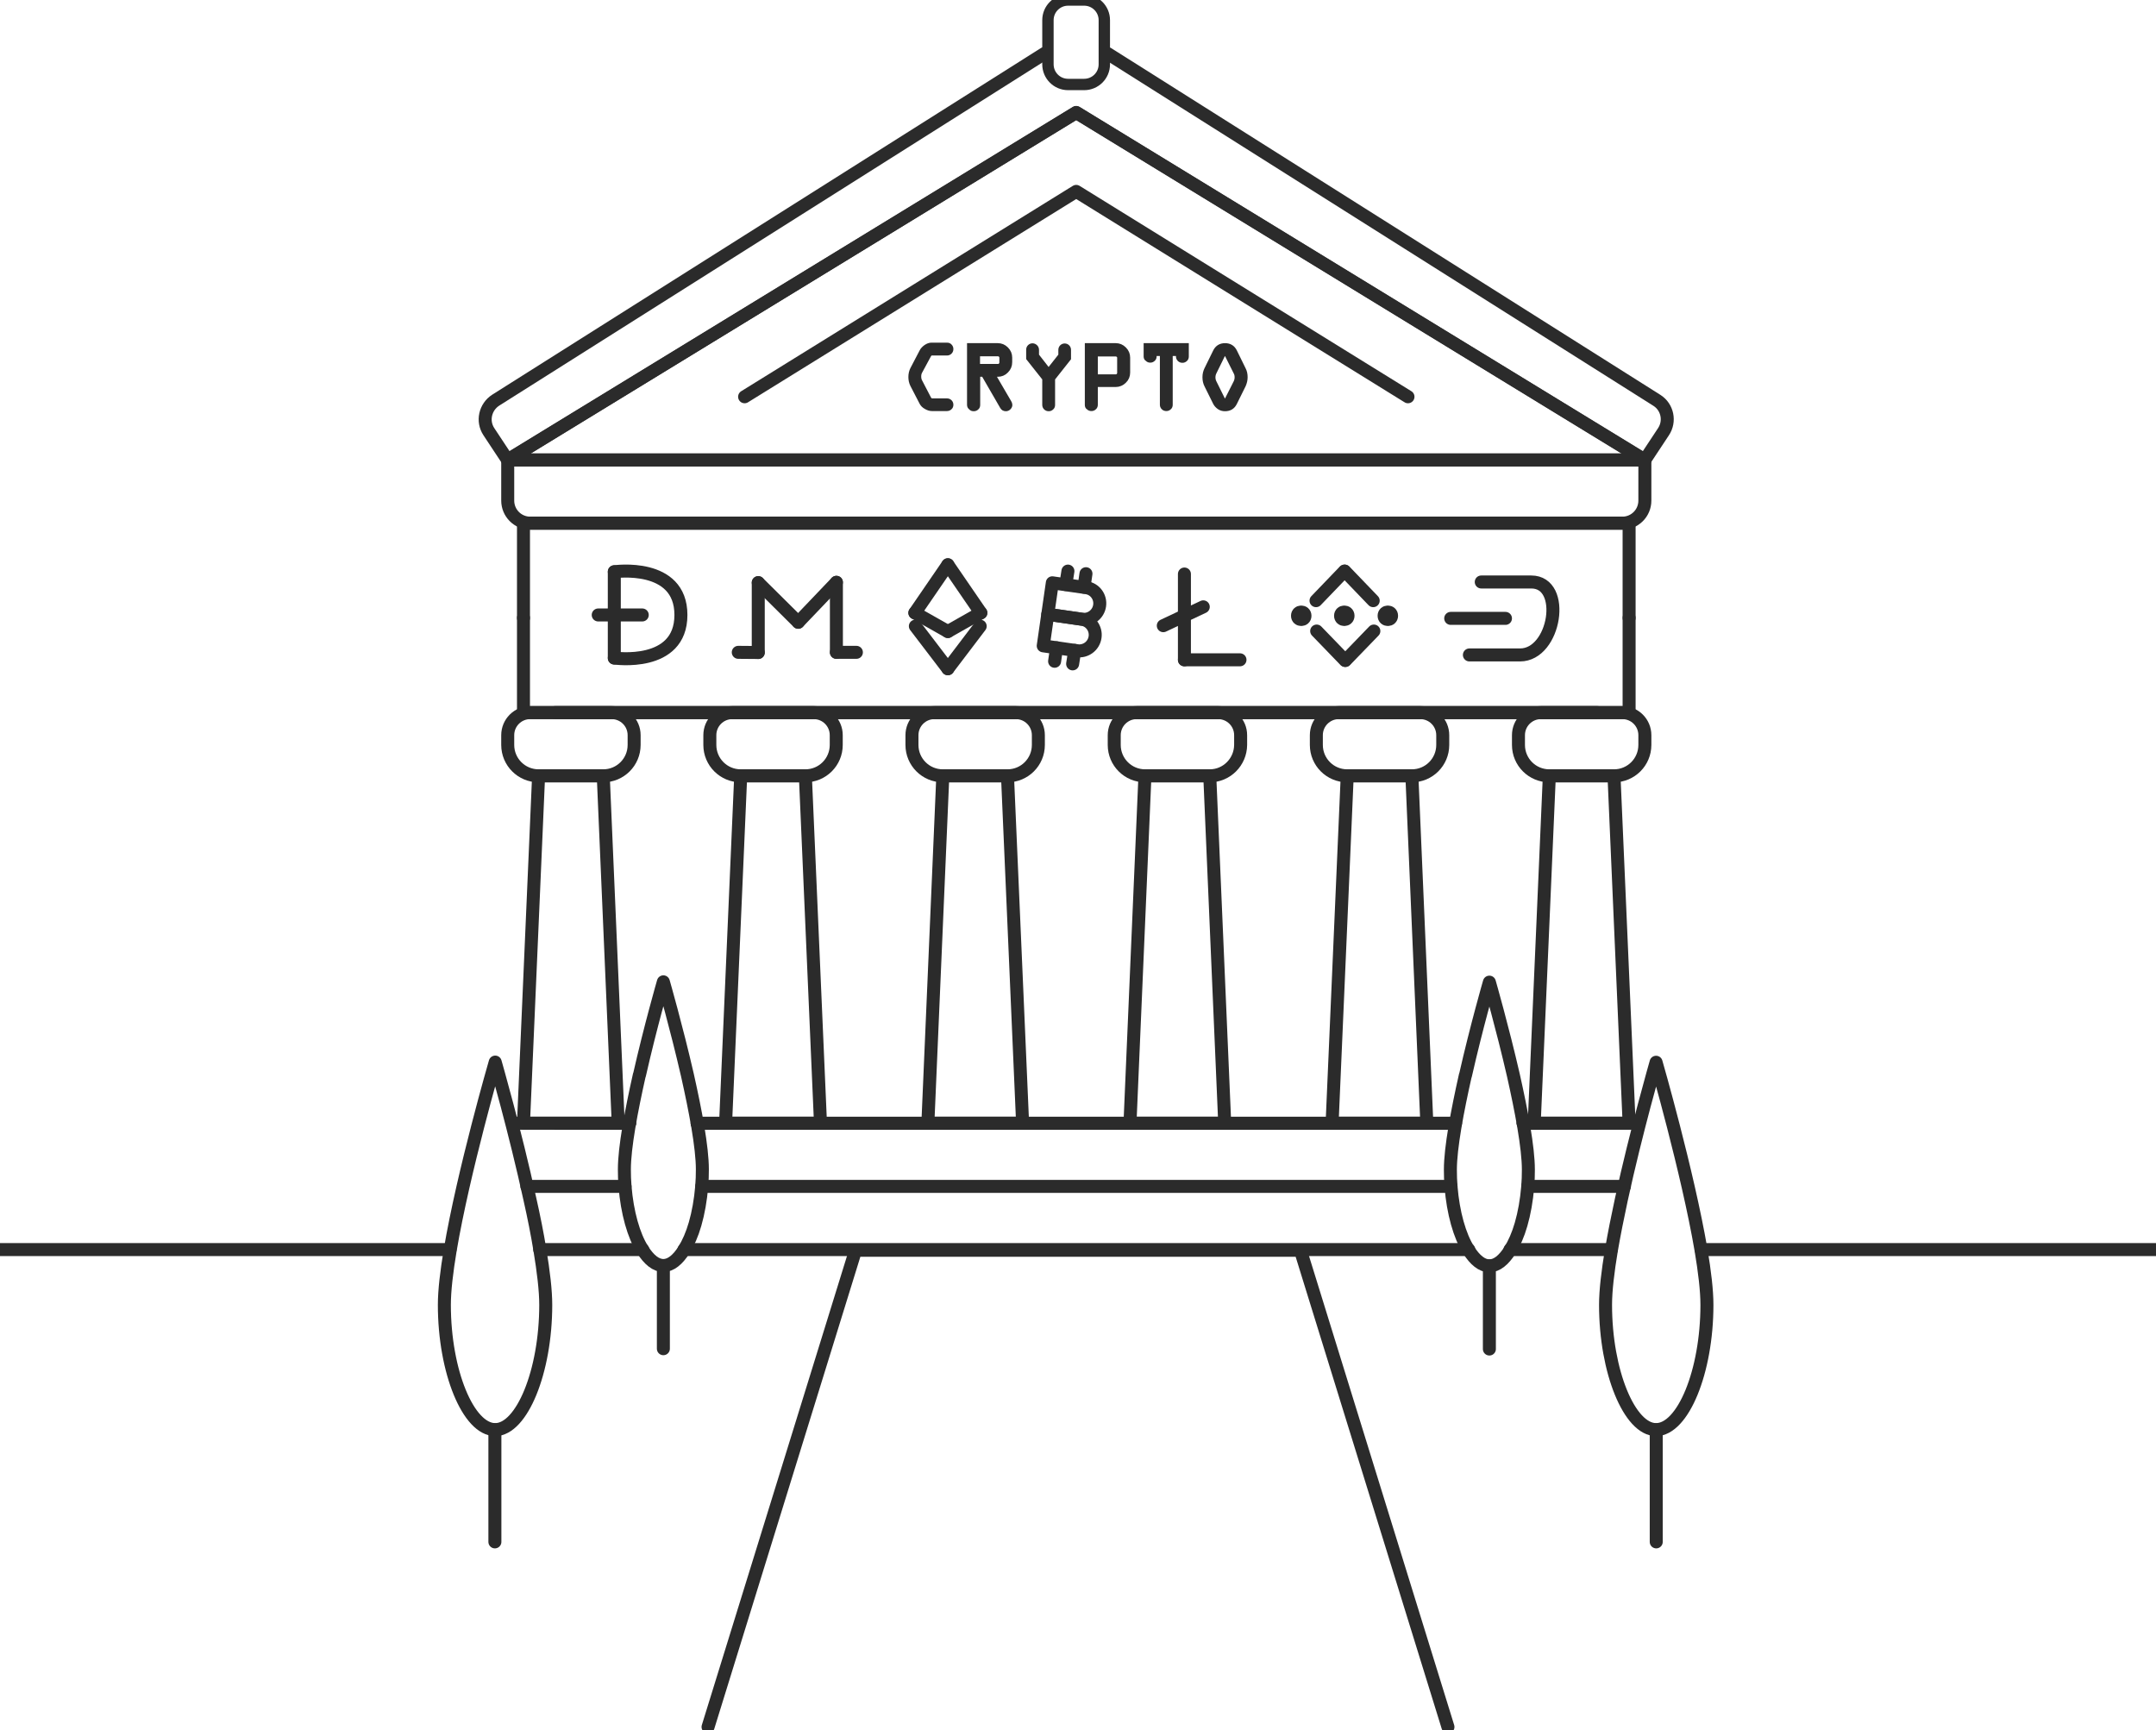 <?xml version="1.0" encoding="utf-8"?>
<!-- Generator: Adobe Illustrator 22.1.0, SVG Export Plug-In . SVG Version: 6.00 Build 0)  -->
<svg version="1.1" id="Layer_1" xmlns="http://www.w3.org/2000/svg" xmlns:xlink="http://www.w3.org/1999/xlink" x="0px" y="0px"
	 viewBox="0 0 1327 1065" style="enable-background:new 0 0 1327 1065;" xml:space="preserve">
<style type="text/css">
	.st0{fill:none;stroke:#2B2B2B;stroke-width:8;stroke-linecap:round;stroke-linejoin:round;stroke-miterlimit:10;}
	.st1{fill:none;stroke:#2B2B2B;stroke-width:8;stroke-linecap:round;stroke-miterlimit:10;}
	.st2{fill:#2B2B2B;stroke:#2B2B2B;stroke-width:8;stroke-miterlimit:10;}
	.st3{fill:none;stroke:#2B2B2B;stroke-width:7;stroke-linecap:round;stroke-linejoin:round;stroke-miterlimit:10;}
	.st4{fill:#2B2B2B;stroke:#2B2B2B;stroke-width:3;stroke-miterlimit:10;}
</style>
<g>
	<g>
		<g>
			<g>
				<line class="st0" x1="1047" y1="769.1" x2="1327" y2="769.1"/>
				<line class="st0" x1="929.4" y1="769.1" x2="991.8" y2="769.1"/>
				<line class="st0" x1="421" y1="769.1" x2="904" y2="769.1"/>
				<line class="st0" x1="332.2" y1="769.1" x2="395.6" y2="769.1"/>
				<line class="st0" x1="0" y1="769.1" x2="277" y2="769.1"/>
			</g>
		</g>
	</g>
	<g>
		<polyline class="st0" points="983.2,438.6 948.5,438.6 874,438.6 824,438.6 749.6,438.6 699.6,438.6 625.2,438.6 575.2,438.6 
			500.8,438.6 450.8,438.6 376.3,438.6 341.6,438.6 		"/>
		<polyline class="st0" points="387.5,691.4 380.5,691.4 341.6,691.4 		"/>
		<polyline class="st0" points="895.8,691.4 878.2,691.4 819.9,691.4 753.8,691.4 695.4,691.4 629.3,691.4 571,691.4 504.9,691.4 
			446.6,691.4 429.1,691.4 		"/>
		<polyline class="st0" points="983.2,691.4 944.3,691.4 937.5,691.4 		"/>
		<polyline class="st0" points="322.2,380.3 322.2,322 1002.7,322 1002.7,380.3 		"/>
		<line class="st0" x1="384.7" y1="730.2" x2="324.3" y2="730.2"/>
		<line class="st0" x1="893.1" y1="730.2" x2="431.9" y2="730.2"/>
		<line class="st0" x1="999.8" y1="730.2" x2="940.3" y2="730.2"/>
		<line class="st0" x1="937.5" y1="691.3" x2="1008.2" y2="691.3"/>
		<line class="st0" x1="429.1" y1="691.3" x2="895.8" y2="691.3"/>
		<line class="st0" x1="316.7" y1="691.3" x2="387.5" y2="691.3"/>
		<path class="st0" d="M283.3,769.1"/>
		<path class="st0" d="M1012.4,283.1H312.5v25c0,7.7,6.2,13.9,13.9,13.9h672.1c7.7,0,13.9-6.2,13.9-13.9V283.1z"/>
		<polygon class="st0" points="312.5,283.1 662.4,69.2 1012.4,283.1 		"/>
		<path class="st0" d="M642.9,32.9L305.1,246.3c-6.5,4.2-8.5,12.9-4.2,19.4l11.5,17.4L662.4,69.3l349.9,213.9l11.5-17.4
			c4.4-6.5,2.5-15.3-4-19.4l-338-213.4"/>
		<polyline class="st0" points="866.6,244.2 662.4,117.8 458.3,244.2 		"/>
		<polyline class="st0" points="1002.7,380.3 1002.7,438.6 322.2,438.6 322.2,380.3 		"/>
		<path class="st0" d="M371.3,477.5h-39.8c-10.5,0-19-8.5-19-19v-6c0-7.7,6.2-13.9,13.9-13.9h50c7.7,0,13.9,6.2,13.9,13.9v6
			C390.3,469,381.8,477.5,371.3,477.5z"/>
		<polygon class="st0" points="331.5,477.5 322.2,691.3 380.5,691.3 371.3,477.5 		"/>
		<path class="st0" d="M495.7,477.5h-39.8c-10.5,0-19-8.5-19-19v-6c0-7.7,6.2-13.9,13.9-13.9h50c7.7,0,13.9,6.2,13.9,13.9v6
			C514.7,469,506.2,477.5,495.7,477.5z"/>
		<polygon class="st0" points="455.9,477.5 446.6,691.3 505,691.3 495.7,477.5 		"/>
		<path class="st0" d="M620.1,477.5h-39.8c-10.5,0-19-8.5-19-19v-6c0-7.7,6.2-13.9,13.9-13.9h50c7.7,0,13.9,6.2,13.9,13.9v6
			C639.1,469,630.6,477.5,620.1,477.5z"/>
		<polygon class="st0" points="580.3,477.5 571.1,691.3 629.4,691.3 620.1,477.5 		"/>
		<path class="st0" d="M744.6,477.5h-39.8c-10.5,0-19-8.5-19-19v-6c0-7.7,6.2-13.9,13.9-13.9h50c7.7,0,13.9,6.2,13.9,13.9v6
			C763.5,469,755,477.5,744.6,477.5z"/>
		<polygon class="st0" points="704.7,477.5 695.5,691.3 753.8,691.3 744.6,477.5 		"/>
		<path class="st0" d="M869,477.5h-39.8c-10.5,0-19-8.5-19-19v-6c0-7.7,6.2-13.9,13.9-13.9h50c7.7,0,13.9,6.2,13.9,13.9v6
			C888,469,879.5,477.5,869,477.5z"/>
		<polygon class="st0" points="829.2,477.5 819.9,691.3 878.2,691.3 869,477.5 		"/>
		<path class="st0" d="M993.4,477.5h-39.8c-10.5,0-19-8.5-19-19v-6c0-7.7,6.2-13.9,13.9-13.9h50c7.7,0,13.9,6.2,13.9,13.9v6
			C1012.4,469,1003.9,477.5,993.4,477.5z"/>
		<polygon class="st0" points="953.6,477.5 944.3,691.3 1002.7,691.3 993.4,477.5 		"/>
	</g>
</g>
<g>
	<g>
		<path class="st0" d="M335.9,803.1c0,41.2-14.8,76.8-31.1,76.8c-16.5,0-31.3-35.6-31.3-76.8c0-8.8,1.4-20.5,3.6-33.7
			c8.2-48.5,27.7-115.7,27.7-115.7s12.3,42.7,21.4,84.6c2.4,10.6,4.5,21.2,6.1,31C334.5,782.6,335.9,794.3,335.9,803.1z"/>
		<line class="st0" x1="304.6" y1="880" x2="304.6" y2="949"/>
	</g>
	<g>
		<path class="st0" d="M940.7,719.9c0,3.5-0.1,7-0.4,10.5c-0.7,8.4-2.1,16.3-4.1,23.2c-1.8,6.3-4.2,11.7-6.8,15.9
			c-3.8,6-8.1,9.6-12.7,9.6s-8.9-3.6-12.7-9.6c-5.6-8.8-9.6-23-10.9-39.1c-0.3-3.5-0.4-7-0.4-10.5c0-13.5,4.3-36.2,9.2-58
			c0.1,0,0.1-0.1,0.1-0.1c6.7-29.6,14.7-57.3,14.7-57.3s8,27.8,14.8,57.4C936.4,683.7,940.7,706.3,940.7,719.9z"/>
		<line class="st0" x1="916.7" y1="779.1" x2="916.7" y2="830.3"/>
	</g>
	<g>
		<path class="st0" d="M1050.6,803.1c0,41.2-14.8,76.8-31.3,76.8c-16.3,0-31.1-35.6-31.1-76.8c0-8.8,1.4-20.5,3.6-33.7
			c1.7-9.8,3.8-20.4,6.1-31c9.1-41.9,21.4-84.6,21.4-84.6s19.4,67.2,27.7,115.7C1049.2,782.6,1050.6,794.3,1050.6,803.1z"/>
		<line class="st0" x1="1019.4" y1="880" x2="1019.4" y2="949"/>
	</g>
	<g>
		<polyline class="st0" points="891.2,1062.9 800.4,769.5 761.3,769.5 565.7,769.5 526.6,769.5 435.8,1062.9 		"/>
	</g>
	<g>
		<path class="st0" d="M432.3,719.7c0,3.5-0.1,7-0.4,10.5c-0.7,8.4-2.1,16.3-4.1,23.2c-1.8,6.3-4.2,11.7-6.8,15.9
			c-3.8,6-8.1,9.6-12.7,9.6c-4.6,0-8.9-3.6-12.7-9.6c-5.6-8.8-9.6-23-10.9-39.1c-0.3-3.5-0.4-7-0.4-10.5c0-13.5,4.3-36.2,9.2-58
			c0.1,0,0.1-0.1,0.1-0.1c6.7-29.6,14.7-57.3,14.7-57.3s8,27.8,14.8,57.4C428,683.5,432.3,706.1,432.3,719.7z"/>
		<line class="st0" x1="408.3" y1="779" x2="408.3" y2="830.1"/>
	</g>
</g>
<g>
	<path class="st0" d="M676.8,372.8c-0.8,5.4-5.8,9.1-11.1,8.3l-20.8-3l2.8-19.4l20.8,3C673.9,362.4,677.6,367.4,676.8,372.8z"/>
	<path class="st0" d="M674,392.2c-0.8,5.4-5.8,9.1-11.1,8.3l-20.8-3l2.8-19.4l20.8,3C671.1,381.8,674.8,386.8,674,392.2z"/>
	<line class="st0" x1="657.3" y1="351.5" x2="656" y2="359.8"/>
	<line class="st0" x1="668.4" y1="353.1" x2="667.2" y2="361.4"/>
	<line class="st0" x1="650.3" y1="398.7" x2="649.1" y2="407"/>
	<line class="st0" x1="661.5" y1="400.3" x2="660.2" y2="408.6"/>
</g>
<g>
	<line class="st0" x1="729" y1="353.3" x2="729" y2="406.1"/>
	<line class="st0" x1="763.2" y1="406.1" x2="729" y2="406.1"/>
	<line class="st0" x1="716" y1="385.1" x2="740.6" y2="373.5"/>
</g>
<g>
	<line class="st1" x1="563.1" y1="377.2" x2="583.4" y2="347.6"/>
	<line class="st1" x1="603.7" y1="377.2" x2="583.4" y2="347.6"/>
	<line class="st1" x1="563.1" y1="377.2" x2="583.4" y2="388.7"/>
	<line class="st1" x1="603.7" y1="377.2" x2="583.4" y2="388.7"/>
	<path class="st1" d="M563.4,385.4"/>
	<path class="st1" d="M603.3,385.4"/>
	<line class="st1" x1="563.4" y1="385.4" x2="583.4" y2="411.6"/>
	<line class="st1" x1="583.4" y1="411.6" x2="603.3" y2="385.4"/>
</g>
<g>
	<path class="st1" d="M378.1,351.9c0,0,41-5.9,41,26.6s-41,26.5-41,26.5"/>
	<line class="st1" x1="368.2" y1="378.5" x2="395.3" y2="378.5"/>
	<line class="st1" x1="378.1" y1="351.9" x2="378.1" y2="405"/>
</g>
<g>
	<g>
		<line class="st1" x1="810" y1="369.7" x2="827.5" y2="351.5"/>
		<line class="st1" x1="827.7" y1="351.5" x2="845.2" y2="369.7"/>
	</g>
	<g>
		<line class="st1" x1="810.4" y1="388.4" x2="827.9" y2="406.5"/>
		<line class="st1" x1="828.1" y1="406.5" x2="845.6" y2="388.4"/>
	</g>
	<circle class="st2" cx="827.4" cy="379" r="2.3"/>
	<circle class="st2" cx="854.2" cy="379" r="2.3"/>
	<circle class="st2" cx="800.9" cy="379" r="2.3"/>
</g>
<g>
	<path class="st1" d="M911.7,358.2c0,0,17.9,0,30.8,0c21.9,0,14.8,44.9-6.9,44.9c-15.3,0-31.2,0-31.2,0"/>
	<line class="st1" x1="892.9" y1="380.6" x2="926.6" y2="380.6"/>
</g>
<g>
	<g>
		<line class="st0" x1="466.7" y1="401.6" x2="466.7" y2="358.6"/>
		<line class="st0" x1="514.8" y1="401.5" x2="514.8" y2="358.4"/>
		<line class="st0" x1="491.3" y1="383" x2="466.7" y2="358.6"/>
		<line class="st0" x1="491.3" y1="383" x2="514.8" y2="358.4"/>
	</g>
	<line class="st0" x1="466.7" y1="401.6" x2="454.4" y2="401.5"/>
	<line class="st0" x1="514.8" y1="401.5" x2="527.1" y2="401.5"/>
</g>
<path class="st3" d="M667.3,0h-9.9c-6.8,0-12.4,5.5-12.4,12.4v27.2c0,6.8,5.5,12.4,12.4,12.4h9.9c6.8,0,12.4-5.5,12.4-12.4V12.4
	C679.7,5.5,674.1,0,667.3,0z"/>
<g>
	<path class="st4" d="M573.9,246.7h8.9c0.7,0,1.3,0.2,1.8,0.7c0.5,0.5,0.7,1.1,0.7,1.7c0,0.7-0.2,1.3-0.7,1.7
		c-0.5,0.5-1.1,0.7-1.8,0.7h-9.2c-1.2,0-2.4-0.4-3.6-1.1c-1.3-0.7-2.1-1.6-2.6-2.5l-5.7-11c-0.8-1.6-1.1-3.2-1.1-4.9
		c0-1.8,0.4-3.4,1.1-4.8l5.7-10.9c0.5-1,1.4-1.9,2.5-2.7c1.2-0.8,2.3-1.2,3.3-1.2h9.7c0.7,0,1.3,0.2,1.7,0.7
		c0.5,0.5,0.7,1.1,0.7,1.7c0,0.7-0.2,1.3-0.7,1.8c-0.5,0.5-1.1,0.7-1.7,0.7h-9.4c-0.8,0-1.4,0.5-1.9,1.4l-5.5,10.2
		c-0.4,0.8-0.6,1.7-0.6,2.8c0,1.2,0.2,2.2,0.7,3.1l5.2,10C572,246.2,572.8,246.7,573.9,246.7z"/>
	<path class="st4" d="M596.7,249.2v-36.5h17.4c2,0,3.7,0.7,5.2,2.2c1.5,1.5,2.2,3.2,2.2,5.2v2.8c0,2.1-0.7,3.8-2.2,5.3
		c-1.4,1.5-3.2,2.2-5.2,2.2H611l10.1,17.3c0.3,0.5,0.5,1,0.5,1.5c0,0.7-0.3,1.2-0.8,1.7c-0.5,0.5-1.1,0.7-1.7,0.7
		c-1,0-1.7-0.4-2.2-1.3l-11.5-19.9h-3.6v18.8c0,0.7-0.2,1.3-0.7,1.7c-0.5,0.5-1.1,0.7-1.8,0.7c-0.7,0-1.3-0.2-1.7-0.7
		C597,250.5,596.7,249.9,596.7,249.2z M601.7,225.5h12.5c0.7,0,1.3-0.2,1.7-0.7c0.5-0.5,0.7-1.1,0.7-1.7v-2.9c0-0.7-0.2-1.3-0.7-1.7
		c-0.5-0.5-1.1-0.7-1.7-0.7h-12.5V225.5z"/>
	<path class="st4" d="M647.9,233v16.2c0,0.7-0.2,1.3-0.7,1.7c-0.5,0.5-1.1,0.7-1.7,0.7c-0.7,0-1.3-0.2-1.8-0.7
		c-0.5-0.5-0.7-1.1-0.7-1.7V233l-9.9-12.5v-5.2c0-0.7,0.2-1.3,0.7-1.8c0.5-0.5,1.1-0.7,1.7-0.7c0.7,0,1.3,0.3,1.8,0.8
		c0.5,0.5,0.7,1.1,0.7,1.8v3.4l7.4,9.5l7.5-9.5v-3.4c0-0.7,0.2-1.3,0.7-1.8c0.5-0.5,1.1-0.7,1.7-0.7c0.6,0,1.2,0.2,1.7,0.7
		c0.5,0.5,0.7,1.1,0.7,1.8v5.2L647.9,233z"/>
	<path class="st4" d="M669.2,249.2v-36.5h17.5c2,0,3.7,0.7,5.2,2.2c1.5,1.5,2.2,3.2,2.2,5.2v9.2c0,2-0.7,3.8-2.2,5.2
		c-1.4,1.4-3.2,2.2-5.2,2.2h-12.5v12.4c0,0.7-0.2,1.3-0.7,1.7c-0.5,0.5-1.1,0.7-1.7,0.7c-0.7,0-1.3-0.2-1.8-0.7
		C669.4,250.5,669.2,249.9,669.2,249.2z M674.2,231.9h12.5c0.7,0,1.2-0.2,1.7-0.7c0.5-0.5,0.7-1.1,0.7-1.7v-9.2
		c0-0.7-0.2-1.3-0.7-1.7c-0.5-0.5-1.1-0.7-1.7-0.7h-12.5V231.9z"/>
	<path class="st4" d="M705.4,219.4v-6.7h24.8v6.7c0,0.7-0.2,1.3-0.7,1.7c-0.5,0.5-1.1,0.7-1.7,0.7c-0.7,0-1.3-0.2-1.8-0.7
		c-0.5-0.5-0.7-1.1-0.7-1.7v-1.8h-5v31.5c0,0.7-0.2,1.3-0.7,1.7c-0.5,0.5-1.1,0.7-1.7,0.7c-0.7,0-1.3-0.2-1.8-0.7
		c-0.5-0.5-0.7-1.1-0.7-1.7v-31.5h-5v1.7c0,0.7-0.2,1.3-0.7,1.7c-0.5,0.5-1.1,0.7-1.7,0.7c-0.7,0-1.3-0.2-1.7-0.7
		C705.6,220.7,705.4,220.1,705.4,219.4z"/>
	<path class="st4" d="M759.9,216.3l5.4,11c0.8,1.5,1.1,3.1,1.1,4.9c0,1.7-0.4,3.3-1.1,4.9l-5.4,10.9c-1.2,2.4-3.1,3.6-5.9,3.6
		c-1.3,0-2.5-0.3-3.5-1c-1-0.7-1.8-1.5-2.4-2.6l-5.4-10.9c-0.7-1.4-1.1-3-1.1-4.9s0.4-3.4,1.1-4.9l5.4-11c1.2-2.4,3.2-3.6,5.9-3.6
		C756.7,212.7,758.7,213.9,759.9,216.3z M752.4,218.8l-5.1,10.4c-0.5,1-0.7,2.1-0.7,3c0,1.1,0.2,2.1,0.7,3.1l5.2,10.5
		c0.3,0.6,0.8,1,1.5,1c0.6,0,1.1-0.3,1.4-1l5.3-10.5c0.5-1,0.7-2.1,0.7-3.1c0-1.1-0.2-2.1-0.7-3l-5.2-10.4c-0.3-0.8-0.8-1.1-1.6-1.1
		S752.8,218,752.4,218.8z"/>
</g>
</svg>

